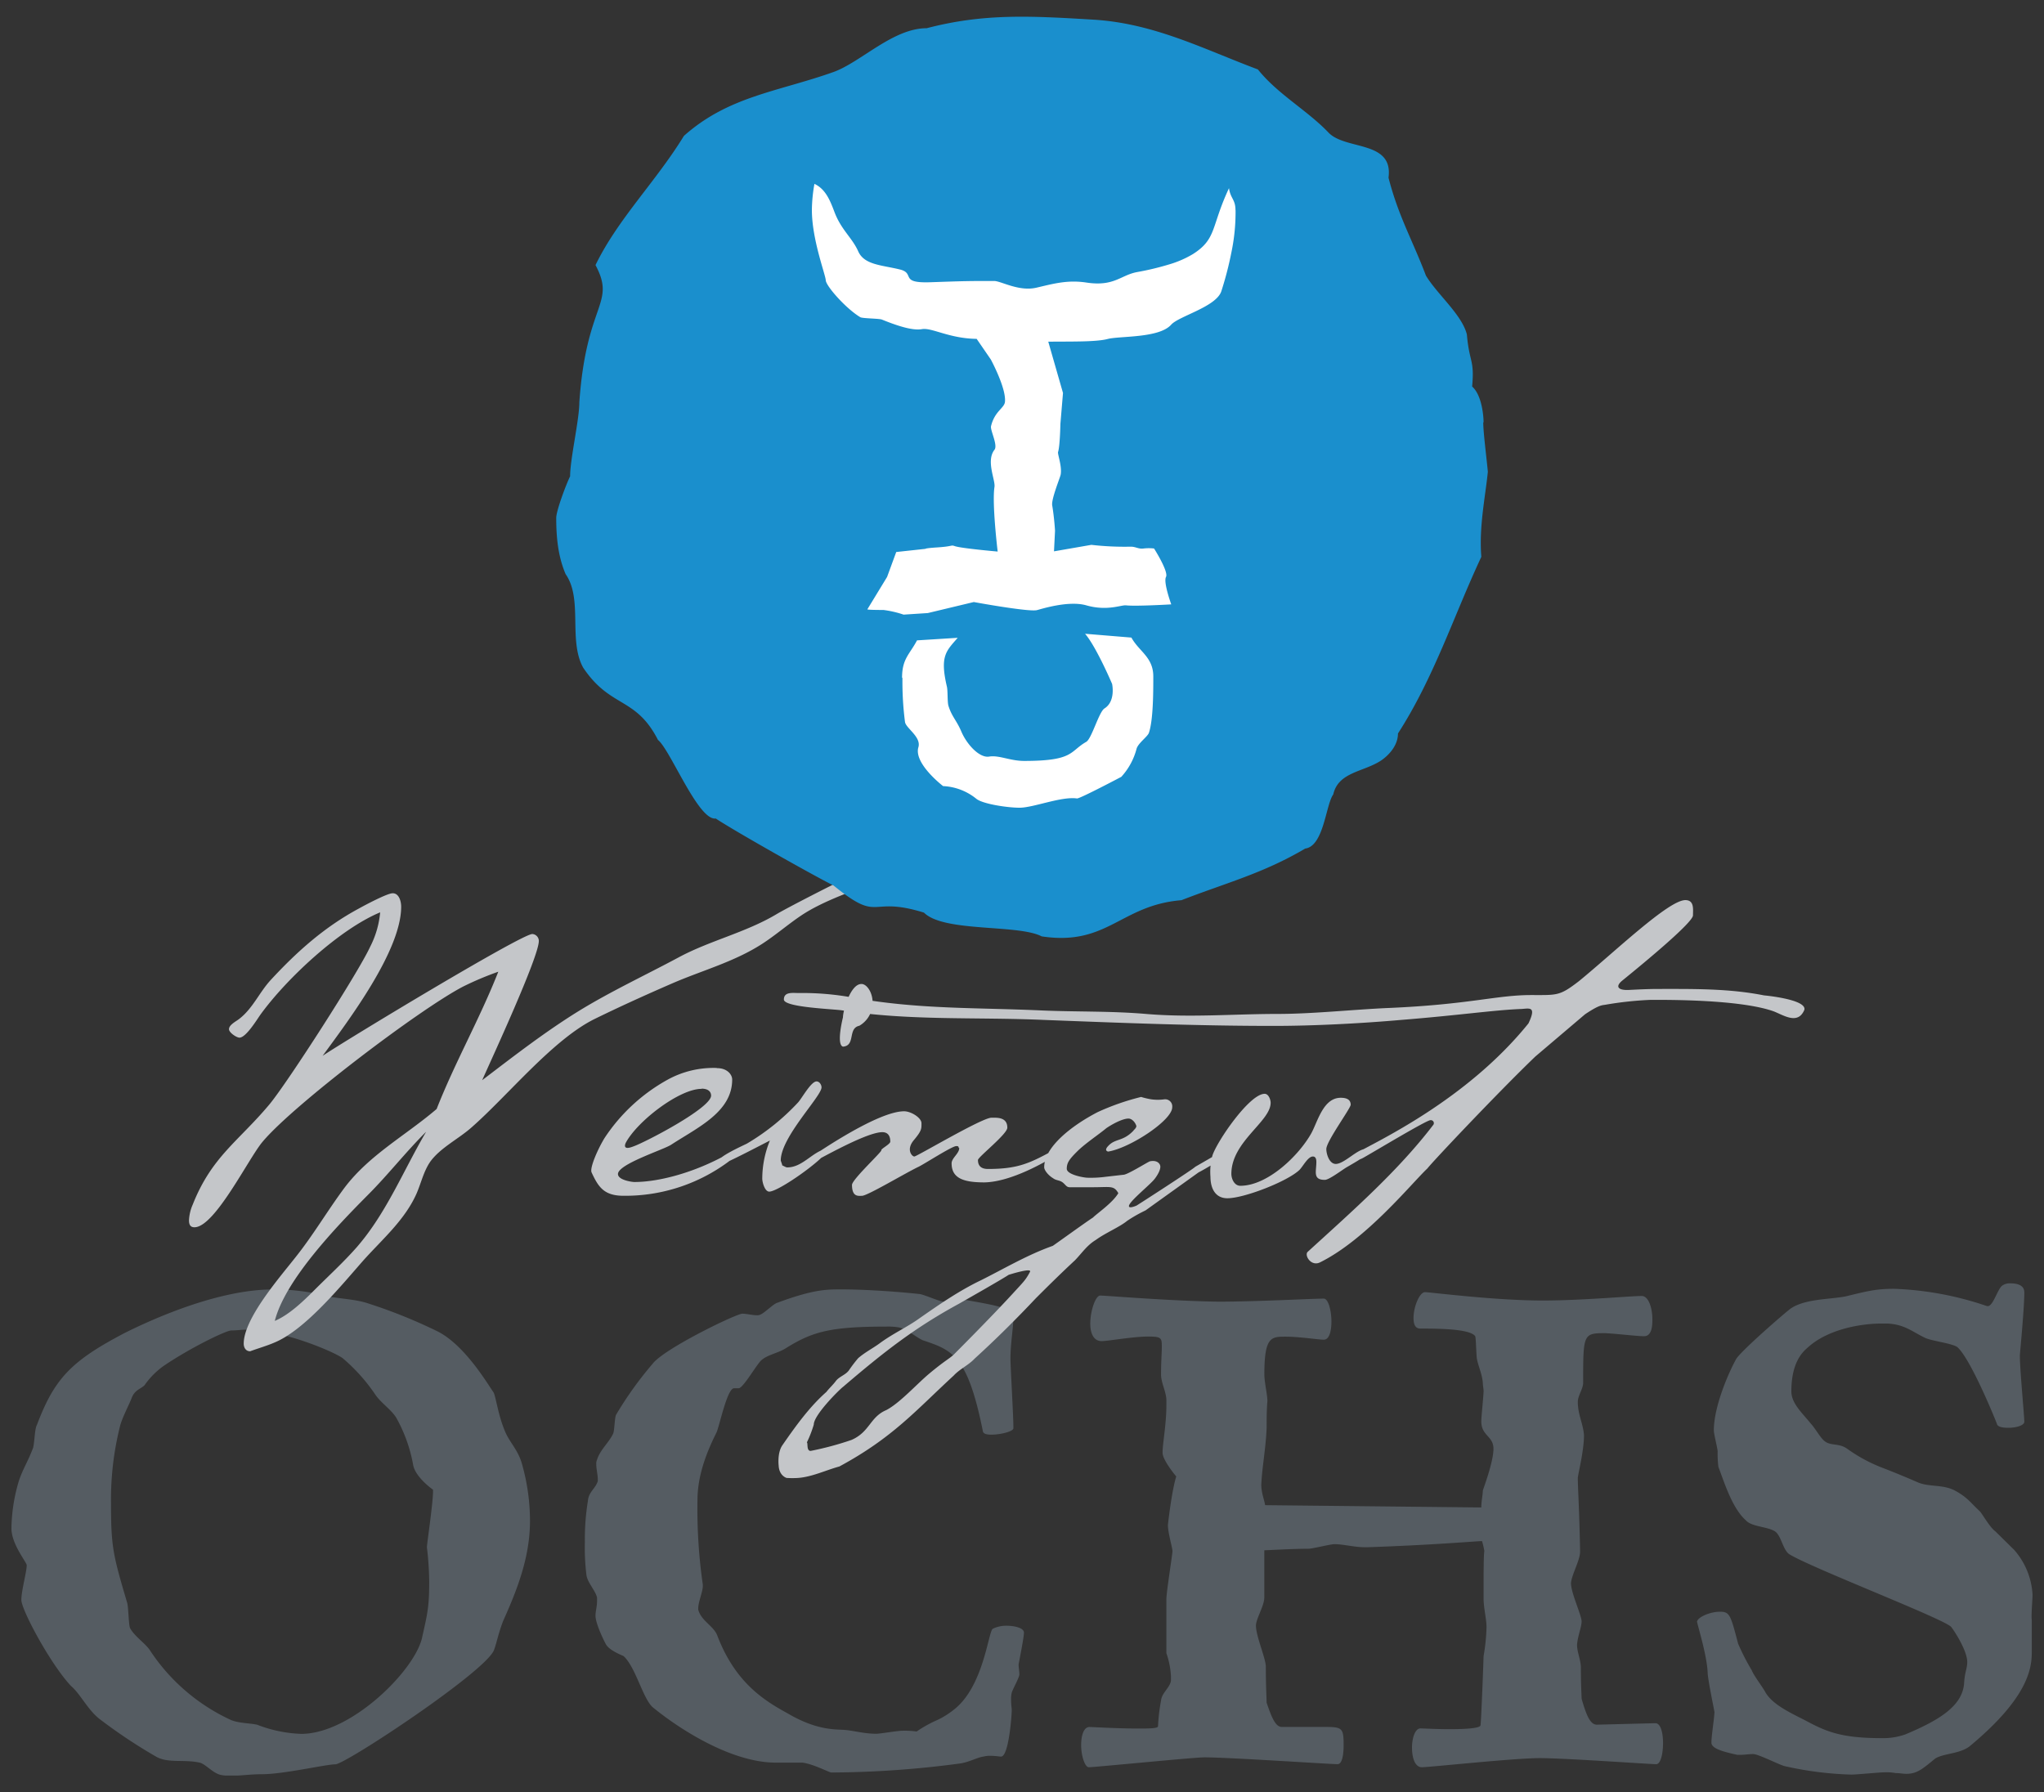 <?xml version="1.0" encoding="utf-8"?>
<svg xmlns="http://www.w3.org/2000/svg" height="470" viewBox="0 0 536 470" width="536">
  <rect x="0" y="0" width="536" height="470" fill="#333333" stroke="none"/>
  <defs>
    <style>.a{fill:none;}.b{fill:#fff;}.c{clip-path:url(#a);}.d{fill:#555c62;}.e{fill:#c4c6c9;}.f{fill:#1a8fcd;}</style>
    <clipPath id="a">
      <rect class="a" height="461.3" width="530" x="3" y="4.35"/>
    </clipPath>
  </defs>
  <title>RZ_wgt-ochs_logo_rgb</title>
  <circle class="b" cx="268" cy="124.69" r="97.84"/>
  <g class="c">
    <path class="d" d="M523.25,401.61c-1.4-1-3.2-4.19-4-5.19-2.59-2.4-3.19-3.59-6.39-5.39s-6.79-1-9.78-2.2c-3.2-1.4-6.59-2.79-9.18-3.79a41,41,0,0,1-9.38-5c-2.4-1.8-4.59-.6-6.39-2.39-1-1-2.39-3.39-3.19-4.19-2.4-3-5.19-5.39-5.19-8.58,0-7.39,2.79-10.18,4.19-11.38,5.59-5.19,14.77-6.39,19.36-6.39h1.6c4.59.2,6.59,2.19,10,3.79,1.8.8,7,1.4,8.38,2.39,3.6,3.19,10.38,20,10.38,20.16.2.8,1.59,1,3,1,2,0,4.18-.6,4.18-1.6,0-1.38-1.17-13.75-1.17-17.34,0-.4,1.17-12.37,1.17-16.56,0-1.8-1.59-2.39-3.78-2.39a3.35,3.35,0,0,0-2,.6c-1.2.8-2.39,5.38-3.79,5.38h-.2A84,84,0,0,0,496.7,338c-4.79,0-7,.6-12.78,2-4.19.8-10.58.6-14.37,3.19-1.39,1-13.55,11.56-14.35,13.36-2.19,4-5.78,12.57-5.78,18.56,0,1,1,4.79,1,5.59a26.67,26.67,0,0,0,.2,4c1.59,4.19,3.59,10.78,7.18,14,1.59,1.8,5.78,1.6,7.77,3,1.59,1.2,2,5,3.79,6,6.39,3.79,40.73,17,42.32,19,.8,1,4.19,6.19,4.19,9.18,0,1.6-.6,2.59-.8,5.19-.2,6.19-6.39,10-15.38,13.77a17.42,17.42,0,0,1-6.19,1c-11,0-14.77-1.8-20.36-4.79-4.39-2.2-8.38-4.19-10.17-7.19-.6-1.2-3.19-4.59-3.59-5.79a58.19,58.19,0,0,1-3.59-7c-2-7.58-2.19-8.38-4.78-8.38s-5.78,1.4-6,2.59c.2,1.2,2.59,8.78,2.79,13.37,0,1.6,1.79,10.18,1.79,10.38-.2,2.79-.8,6.19-.8,8,0,1.59,3.19,2.39,6.78,3.19h.8c1,0,2.19-.2,3.39-.2,1.39,0,7.17,3,8.37,3.19a90,90,0,0,0,17.37,2.19c1.4,0,7.39-.6,8.78-.6a13.13,13.13,0,0,1,2.79.2c1,0,2,.2,2.8.2,2.79,0,4.19-1.2,7.59-4,2.2-1.39,6.39-1.2,9-3.19,16.14-13.37,16.34-21.15,16.34-25.14v-8c-.2-1,.2-5.59.2-6.59a19.42,19.42,0,0,0-4.78-11.77Zm-104.5,50.7c-1.79,0-2.79-2.6-4-6.79,0-.6-.2-3.6-.2-8.19,0-2-1-4-1-6,.2-2.4,1.2-4.59,1.2-6.19-.2-2-2.79-7.39-2.79-10,.2-2.2,2.39-6,2.39-8.19-.2-11.41-.6-16.6-.6-19.39.2-1.6,1.62-7.18,1.62-11.16-.2-3-1.62-5.38-1.62-8.77,0-1.6,1.4-3.39,1.4-5,0-12.76,0-13,5.79-13,3.59.2,8.38.8,10.18.8,2,0,2.19-2.59,2.19-4.38,0-3-1-6.17-2.79-6.17-3,0-15.76,1.19-25.93,1.19-12.76,0-29.52-2.19-30.92-2.19s-3,3.78-3,6.77c0,1.59.4,2.78,1.8,2.78,4.19,0,13,0,14.37,2,.2.6.2,2.79.4,5.58.2,1.8,1.4,4.19,1.6,6.58,0,.8.2,1.6.2,2.19,0,1.2-.6,6.77-.6,8,0,3.79,3.19,3.79,3.19,7.17,0,3.59-2.79,10.76-2.79,11,0,1-.4,2.79-.4,4.39l-56.69-.6c-.2-1.4-1-3.19-1-5.38.2-4.58,1.2-9.57,1.4-14.95,0-2.29,0-4.67.2-7,0-1.59-.8-5-.8-6.94,0-9.92,1.8-9.92,5.59-9.92,3.59,0,8.58.79,10,.79s2-2.18,2-4.77c0-2.79-.81-6-2-6-3,0-17.56.8-27.73.8-13-.2-29.32-1.6-30.92-1.6-1.2,0-2.59,4-2.59,7.37,0,2.39.8,4.58,3,4.58,1.6,0,8.18-1.2,12.17-1.2,3.59,0,3.59.4,3.59,2.79,0,1.4-.2,3.79-.2,7.18,0,2.19,1.4,4.58,1.4,6.78v1.2c0,5.18-1,10-1,12.55,0,1.79,3.19,5.78,3.59,6.18-1.2,3.79-2.19,12.58-2.19,12.78,0,2,1.2,6,1.2,6.8s-1.6,10.78-1.6,12.58v14.18a22.19,22.19,0,0,1,1.2,6v1.2c-.2,1.8-2.39,3.2-2.59,5.19a48.86,48.86,0,0,0-.8,6.79c0,.6-2.39.6-5.39.6-5,0-12-.4-12.57-.4-1.6,0-2.2,2.39-2.2,4.77,0,2.79,1,5.78,2,5.78,1.6,0,27.53-2.59,30.32-2.59,6.38,0,33.11,1.79,34.91,1.79,1.2,0,1.6-2.39,1.6-5,0-4.77-.4-4.77-5.79-4.77H336.14c-1.6,0-2.59-2.2-4-6.39,0-1.2-.2-4.39-.2-9.39,0-2.2-2.59-8-2.59-10.78,0-1.8,2.19-5.19,2.19-7.39V406.57c.8,0,7.39-.4,11.58-.4,1,0,5.79-1.2,6.78-1.2,2.4,0,5.19.8,8,.8h.8c17.57-.6,28.35-1.6,29.94-1.6a22.25,22.25,0,0,1,.6,2.59c-.2,1-.2,6.19-.2,12.38,0,2.59.77,5.39.77,7.59a50.2,50.2,0,0,1-.77,7.59c0,.6-.6,16.77-.8,18.17-.2.8-4.19,1-8.18,1-3.4,0-6.79-.2-7.59-.2-1.4,0-2.2,2.59-2.2,5,0,2.78.8,5.18,2.59,5.18,2,0,24.14-2.39,30.92-2.39,6.58,0,28.92,1.59,30.52,1.59,1.2,0,1.8-2.79,1.8-5.57,0-2.59-.6-5.18-2-5.18ZM183.1,421.77c0-1.6,1.2-4.39,1.2-5.79v-.4a139,139,0,0,1-1.4-22.15c0-6.19,2.19-12.18,5-17.77.8-1.8,2.79-11.58,4.59-11.58h1.2c1.2,0,4.79-6.38,6-7.38,1.6-1.4,4.19-1.8,6.19-3,7-4.39,11.57-5.79,26.54-5.79a17.07,17.07,0,0,1,3.19.2c2.2.4,4.59,2.59,6.39,3.39,7.78,2.59,11.77,4,15.76,23.95.2.6,1,.8,2.19.8,2.4,0,5.59-.8,5.79-1.6v-.6c0-2.58-.77-15.95-.77-17.74,0-3.79.77-8.38.77-10.57,0-2.59-3.39-3.19-12.37-4.79h-1c-1.6,0-3.19.4-5,.4-1,0-5.39-2-6.38-2-7.58-.8-15.37-1.2-20.35-1.2-4,0-7.38,0-17,3.58-1,.41-3.19,2.6-4.19,3a1.79,1.79,0,0,1-1,.2c-1.2,0-2.59-.4-3.79-.4-1.6,0-20.54,9.17-23.54,13.15a94.6,94.6,0,0,0-9.57,13.36c-.4.8-.4,4.39-.8,5-1,2.19-3.39,4.19-4.19,6.78a2.53,2.53,0,0,0-.2,1.2c0,1.2.4,2.79.4,4v.4c-.6,2-2.39,2.79-2.59,5.19a62.27,62.27,0,0,0-.8,10.77,58.75,58.75,0,0,0,.4,8.58c.2,2,2.39,4.19,2.79,6v1c0,1.4-.4,2.59-.4,3.79,0,1.8,1.8,5.79,2.79,7.58,1,1.6,4.19,2.79,4.59,3,3.19,3,5,11,7.58,13.37,6.78,5.59,20.54,14.56,32.31,14.56h7c3,.4,7,2.59,7.58,2.59a260.73,260.73,0,0,0,33.92-2.39c2.39-.4,4.39-1.59,6-1.79a6.09,6.09,0,0,1,1.8-.19c1.4,0,2.19.19,2.79.19,2,0,2.79-10.76,2.79-12.16,0-.6-.17-1.4-.17-2.59a7.32,7.32,0,0,1,.17-2c.2-.8,2-4,2-4.79s-.2-1.8-.2-2.59c0-.2,1.4-7,1.4-8.38,0-1.2-2.39-1.8-4.59-1.8a7.94,7.94,0,0,0-3.59.8c-1.2.8-2.39,15.37-10.38,21.35a21.44,21.44,0,0,1-4.19,2.59,32.49,32.49,0,0,0-5.39,3,22,22,0,0,0-3.79-.2c-1.2,0-5.79.79-6.78.79-3.19,0-5.79-.79-8.18-1-2.59-.2-7.38.2-15.16-4.39-5.79-3.2-13.57-7.79-18.36-20.36-1-2.6-4.19-3.79-5-6.79Zm-69.56-31.14c.2,2.4-1.59,14.17-1.59,15.17a80.45,80.45,0,0,1,.6,9c0,6.39-.4,8.18-1.8,14.37-1.6,8.58-18.56,25.55-31.74,25.55a35.14,35.14,0,0,1-11.58-2.4c-1.8-.4-4.79-.4-6.78-1.2a50.84,50.84,0,0,1-21.36-18.36c-1.2-1.8-4-3.59-5.19-5.79-.4-1-.4-5.79-.8-6.79-3.59-12.17-4.19-14.37-4.19-25.75a79.36,79.36,0,0,1,2.4-20.56c.6-2.2,2.39-5.59,3-7.19.8-2.19,2.39-2.39,3.39-3.39a20.71,20.71,0,0,1,5.19-5.19c6.79-4.59,16.17-9.18,17.57-9.18s2.59-.2,3.79-.2c10,0,24,6.19,25.55,7.59a47.13,47.13,0,0,1,8.38,9.38c1.6,2.4,4.59,4.19,5.79,6.59a39.58,39.58,0,0,1,4.19,12c.6,3,4.59,6,5.19,6.39M7,410.59c0,1.6-1.4,6.59-1.4,9,0,2.59,7.58,16.76,13,22.55,2.39,2,4.38,6.19,7.38,8.58a137.85,137.85,0,0,0,15,10c3.19,1.79,7.38.59,11.58,1.59,1.6.59,3.39,2.78,5.39,3.19a12.43,12.43,0,0,0,2.79.2c2.39,0,5-.4,8-.4,5.59,0,16.77-2.59,19.16-2.59,2.4.2,40.1-24.72,41.69-30.11.6-1.6,1.2-4.59,2.39-7.58,3.59-8,7-16.57,7-26.15a54.47,54.47,0,0,0-2-14.57c-1-4-3.39-6-4.58-9-1.79-4.19-2.39-9.18-3-10.18-1.2-1.6-7.38-12.37-14.75-16a135.77,135.77,0,0,0-18.36-7.37c-3-1-7.59-1.2-10.38-1.79a54.57,54.57,0,0,0-14.37-1.79c-14.17,0-31.14,7.57-38.72,11.35-14.16,7.39-18.54,12-23.13,24.15-.6,1-.6,4.39-1,6-1.4,3.79-3,6-4,9.58A45.27,45.27,0,0,0,3,400.81c0,4,3.59,8.38,4,9.58Z"/>
    <path class="e" d="M415.65,266c3.52-2.35,4.3-2.35,5.22-2.48a91.29,91.29,0,0,1,12-1.3c4.3,0,23.34-.13,32.21,3,2.61,1,6.39,3.65,8.08-.39.65-2.74-10.43-3.78-10.56-3.78-9.13-1.82-18.39-1.69-27.64-1.69-2.61,0-5.22.13-7.83.26s-3.78-.78-1.69-2.48c6.26-5.08,18.51-15.25,18.51-17.08,0-1.57.39-4-2-4-4.43,0-18.64,13.69-27.9,21.25-5.08,3.91-5.61,3.65-12.52,3.65-9.13,0-16.17,2.48-37.42,3.39-9,.39-19.95,1.56-28.95,1.56-11.74,0-22.95,1-34.68,0-9.13-.78-18.12-.52-27.25-.91-17.08-.78-32.73-.26-49.68-3.39a72.34,72.34,0,0,0-14.08-1.18c-1.57,0-3.91-.39-3.91,1.7S218.76,264.61,221,265c17.47,2.74,35.07,1.7,52.68,2.48,20.34.78,40,1.57,60.37,1.57,10.43,0,22.95-.65,33.38-1.57,14.86-1.18,24.51-2.61,31.55-2.87,2.09-.13,4-.78,1.83,3.78-16.3,20.21-39.9,31-45.38,34.16-2.48,1.44-.52,2.61,2.22,1,3.52-2,16.43-9.78,17.47-9.78a.79.79,0,0,1,.78,1.17c-9.26,12.13-21,22.43-33,33.38-.91.91.91,3.91,3.26,2.74,12.12-6,24-20.73,28.16-24.64,1.17-1.57,18.51-19.95,28.29-29.34Zm-57.24,36.64c0-.39-.13-.91-.13-1.3-2.09-.26-5.74,3.91-8,3.91-1.7,0-2.48-2.61-2.48-3.91,0-2,6.39-10.69,6.39-11.61,0-1.57-1.43-1.83-2.61-1.83-4.56,0-6,6.13-7.69,9.26-3.26,5.87-11.47,13.82-18.64,13.82-1.57,0-2.35-1.83-2.35-3.13,0-8.47,10.3-13.69,10.3-18.64,0-.78-.52-2.35-1.57-2.35-4,0-12.52,12.52-13.69,16.17a16.36,16.36,0,0,0-.52,5.61c0,2.87,1.18,5.61,4.43,5.61,4.43,0,15.78-4.43,18.91-7.43.91-.91,2.22-3.52,3.52-3.52.78,0,.91.78.91,1.44,0,2.48-1,4.69,2.22,4.69,1.17,0,4.69-2.74,5.87-3.39.65-.39,5.08-2.87,5.08-3.39m-93.88,31.69s6.26-2,5.61-.78c-1.17,2.22-1.82,2.74-4.56,5.74-5.61,6.13-15.13,15.65-15.39,15.91-1,1-2.48,1.69-6.52,5.08-3.26,2.74-7.69,7.69-11.22,9.52-4.3,1.83-4.3,5.74-9.13,7.83a81.13,81.13,0,0,1-10.69,2.87c-1.17,0-.65-2.09-1-2.22a29.91,29.91,0,0,0,1.82-4.69c0-2.48,6.52-9,7.7-9.91,10.69-9.13,18.64-15.39,30.38-21.78.91-.52,10.82-6.13,13-7.56m34.81-46.68a63.47,63.47,0,0,0-11.47,4c-6.78,3.52-14,9.12-14,14.47,0,.65.91,2,2.35,2.87.65.52,1.57.52,2.22.91.91.52,1.17,1.44,2.09,1.44h6.13c4.56,0,5.48-.52,6.65,1.56-1.57,2.61-5.48,5.22-6.65,6.39-1.83,1.17-10.3,7.3-10.56,7.43-6.65,2.35-12.78,6-18.78,9-5.74,2.74-11,6.39-16.17,10-3.26,2.35-7,4-10.56,6.65-1.82,1.31-3.65,2.22-5.48,3.78a36,36,0,0,0-2.48,3.26c-.91,1.18-2.48,1.57-3.39,2.74-.65.91-1.83,2-2.48,2.87-4.43,3.91-8,8.86-11.61,14.08-1.3,2-.91,5.22-.91,5.22.13,2.74,2.09,3.26,2.09,3.26a22.94,22.94,0,0,0,3,0c3.65-.26,7.43-2.09,10.82-3,14-7.56,19.95-14.6,30-23.86,1.57-1.7,3.91-2.74,5.48-4.43,5.74-5.22,11.21-10.69,16-15.78,2.22-2.22,6.13-6.13,10.3-10,2-2.09,3.13-3.91,5.48-5.35,2.48-1.82,6.26-3.39,8.21-5a37.39,37.39,0,0,1,4.82-2.74l13.95-10c1.18-.52,8.22-4.82,8.61-5.22,1.44-2,.91-2-.26-1.57l-9.26,5.35c-.39.52-14.73,9.78-15.39,10.17,0,0-2,.91-2,.13,0-1.18,5.61-5.61,6.78-7.17s1.56-2.74,1.43-3.39-.91-1.56-2.74-1.17c-.91.39-5.87,3.52-6.91,3.52l-4.56.52a30,30,0,0,1-4.82.26c-.91,0-5.48-.78-5.48-2.35s.65-2.48,2.74-4.56,5.48-4.3,7.69-6.13c2.35-1.56,4.56-2.48,5.74-2.48.91,0,1.83,1,2.09,2-.13.65-.65.91-.78,1.18-2.74,2.87-4.69,2-6.52,3.91-.65.65-1,1.31-.13,1.57,5.74-.91,16.82-8.21,16.82-11.61a1.86,1.86,0,0,0-2.09-2.09,12.56,12.56,0,0,1-3.39,0,19.55,19.55,0,0,1-2.74-.65m-62.06,3.78c-6.65,0-21.38,9.91-25.56,12.78-.78.39-.65,1.43,0,1.43,1.18-.39,15.25-8.73,19.82-8.73,1.18,0,2.09.65,2.09,2.48,0,.65-2.35,1.83-2.35,2.22.52.13-7.69,7.69-7.69,9.12,0,3.26,1.7,2.87,2.61,2.87,1.44,0,11.22-5.87,14.73-7.56,1.44-.65,8.87-5.48,10-5.48.91,0,.39.39.78.52,0,1.43-2,2.61-2,4,0,4,3.26,5,8.6,5,7.17-.13,16.3-5.61,18.26-6.78,2.61-1.69.78-1.82-.52-1.43-6,3.26-9.12,4.69-16.82,4.69-1.57,0-2.61-.65-2.61-2.35,0-.78,7.7-6.78,7.7-8.48,0-2.87-2.87-2.61-4.17-2.61-2.48,0-19.56,10.17-20.21,10.17s-2.22-1.82-.13-4.3,2-3,2-4.43-2.74-3.13-4.56-3.13m-11.21-33.38c-2.87,0-4.82,7-4.82,8.74,0,0-1.83,7.17,0,7.69,3.39-.26,1.17-4.82,4.3-5.48a7,7,0,0,0,3-8.61c-.39-1-1.31-2.35-2.48-2.35m-8.74,43.55-.78-.26c-3.52,1-6,4.82-9.91,4.82-.39,0-.91-.39-1.31-.52,0-.26-.39-1.17-.39-1.3,0-6.13,10.69-16.82,10.69-19.17,0-.65-.52-1.56-1.3-1.56-1.44,0-3.78,4.3-4.82,5.48a59.78,59.78,0,0,1-13.43,10.82c-1.3.65-7.43,3.39-7.56,4.69a2.32,2.32,0,0,0,1.31.52c.78,0,10.69-5.22,12.26-6a26.44,26.44,0,0,0-2,10c0,.91.65,3.39,1.83,3.39,2.48,0,14.6-8.6,15.39-11m-33.12-16c1.69,0,2.48.78,2.48,1.83,0,3.26-17.34,12.26-20.34,13.3-3.26,1.31-2-1-2-1,3.13-5.74,14.08-14.08,19.82-14.08m3.91-5.48a24.93,24.93,0,0,0-12.65,3,47.06,47.06,0,0,0-16.69,15.39c-1.82,3-3.91,7.82-3.39,9,1.7,3.65,3.13,6.13,8.34,6.13A45.47,45.47,0,0,0,191.9,304c1.43-1,2.61-3-.91-1.44-9,5.08-18.39,7.43-24.64,7.43-.65,0-4.3-.52-4.3-2.09,0-2.61,12-6.39,13.95-7.69,7-4.56,16-8.6,16-17.08,0-1.43-1.44-3-3.91-3m-76.27,16.56c-6,10.17-10.43,21.38-18.25,30.38-3.52,4-7.43,7.56-11.21,11.35-2.87,2.87-6.52,6.39-10.3,8,2.74-10.82,16.43-25,24.38-33,5.35-5.35,10-11.35,15.39-16.69m140.56-78.36c0-.52-.52-1.44-1.17-1.44-3.26,0-42.12,19.56-47.59,22.82-8.08,4.82-17.47,6.91-25.69,11.34-8.74,4.69-17.73,8.87-26.21,14.08-8.86,5.48-17.08,11.87-25.29,18.12,2.61-5.87,14.86-32.34,14.86-36.51a1.84,1.84,0,0,0-1.7-1.83c-2.87,0-49,27.9-55,31.95,6.78-9.26,20.6-27.51,20.6-39.12,0-1.31-.52-3.52-2.22-3.52-1.43,0-7.3,3.13-8.86,4C85.12,243.1,77.95,249.49,71,257c-3,3.26-4.69,7.43-8.21,10.17-.78.65-2.74,1.56-2.74,2.74,0,.91,2,2.22,2.74,2.22,1.7,0,4.56-4.69,5.48-6,6.78-9.39,20.73-22.43,31.42-26.86a24.56,24.56,0,0,1-2.61,9C94,255,75.34,284,70.64,289.65c-8.08,9.65-15.12,13.69-20.08,26.21a11.57,11.57,0,0,0-1,4.17c0,1,.26,1.83,1.43,1.83,5.35,0,14.21-18.12,17.87-22.43,8.08-9.65,41.07-34.68,52.55-40.68a81.83,81.83,0,0,1,9.26-3.91c-4.82,12.26-11.35,23.73-16.17,36-8.08,6.91-17.6,12-24.12,20.6-4.56,6.13-8.34,12.65-13.17,18.64-4,5.08-13.3,15.78-13.3,22.3,0,1,.52,2,1.69,2,2.09-.78,4.43-1.43,6.52-2.35,8-3.39,17.34-14.86,23.08-21.38,5-5.61,11-10.69,14.08-17.74,1.17-2.74,1.83-5.74,3.52-8.21,2.61-3.65,7.43-6,10.82-9,9.52-8.34,21.25-22.95,32.21-28.42,6.65-3.26,13.56-6.39,20.47-9.39,7.82-3.39,16.17-5.61,23.47-10.3,3.65-2.35,6.91-5.22,10.43-7.56,11.34-7.56,33.12-11.22,41.46-20.21a3.13,3.13,0,0,0,.78-1.44"/>
    <path class="f" d="M324,55.07a51.4,51.4,0,0,1-1.11,11.22,87.76,87.76,0,0,1-2.62,10.09c-1.35,4.1-11.16,6.52-13.16,8.78-3.18,3.57-13.52,2.92-16.64,3.74s-10,.64-15.58.71l3.86,13.45-.68,8.1s-.11,5.83-.61,7.37c-.18.55,1.08,3.76.68,5.94-.14.77-2.49,6.44-2.22,8.06.56,3.34.74,6.66.74,6.66l-.27,5.4,9.79-1.7a76.32,76.32,0,0,0,10.33.48c1.35,0,2,.65,3.36.48a11.7,11.7,0,0,1,2.76,0s3.87,6.08,3.13,7.46,1.38,7.19,1.38,7.19-9.22.55-11.86.26c-1.28-.14-4.93,1.56-10.4,0-4.73-1.35-11.91,1-13,1.26-2.21.5-16.52-2.13-16.52-2.13l-12.06,2.89-6.35.41a27.21,27.21,0,0,0-5.27-1.22c-4.77,0-4.22-.19-4.22-.19l5.16-8.47,2.4-6.54,7.65-.83s-.1-.17,3-.37c4.32-.27,3.63-.72,4.69-.35,1.71.6,11.26,1.43,11.26,1.43s-1.52-12.59-.84-16.93c.29-1.82-2.28-6.83,0-9.76.95-1.22-1.16-5.15-.9-6.2.95-3.93,3.47-4.71,3.65-6.35.38-3.59-3.71-11.14-3.71-11.14l-3.71-5.4c-7.21-.09-11.74-3-14.34-2.55-2.26.39-5.75-.58-10.51-2.51-.71-.29-5.08-.28-5.66-.62-3.84-2.31-9-8.2-9.06-9.68s-3.64-10.69-3.64-18.44a40.65,40.65,0,0,1,.67-6.85c2.92,1.37,4.09,4.3,5.27,7.43,1.77,4.66,4.63,6.7,6.21,10.26s6.07,3.59,10.8,4.73c4.35,1-.23,3.67,8.1,3.38,9.17-.32,9.94-.33,16.75-.33,1.78,0,6.48,2.83,11.07,1.76,4.32-1,8.08-2.11,13.1-1.35,7.39,1.12,9-2,13.44-2.77a71.83,71.83,0,0,0,8.32-2,26.74,26.74,0,0,0,6.2-2.7c6.28-4,4.7-7.14,9.45-17.28.38,2.73,1.7,2.93,1.7,5.77M236.55,177.73c0-5,2-6.13,3.92-9.79l10.67-.67c-3,3.47-4.73,4.73-2.83,12.83.25,1.06.1,4,.4,5,.86,2.81,2.14,3.83,3.38,6.75,1.4,3.32,4.73,7,7.3,6.57s5.47,1.14,9.18,1.14c13.11,0,11.86-2.48,16.27-5,1.44-.82,3.31-7.83,4.79-8.77,3-1.88,2-6.42,2-6.42s-4.12-9.7-7.09-13.16l12.15,1c2,3.65,5.74,5.12,5.74,10.19,0,3.92,0,11.41-1.15,14.79-.34,1-2.83,2.7-3.24,4.19a17.39,17.39,0,0,1-4,7.35s-10.91,5.77-11.62,5.67c-4.11-.59-11.44,2.43-15.05,2.43-3.24,0-9.79-1-11.38-2.37a14.89,14.89,0,0,0-8.68-3.3s-7.76-5.92-6.48-10.19c.81-2.7-3.28-5-3.51-6.62a82,82,0,0,1-.67-11.55m152.39-67c0-1.63-.42-7.15-3-9.43.65-7.18-.73-6.15-1.38-13.66-1.31-5.22-7.81-10.55-10.74-15.44-3.59-9.46-7.21-15.55-9.81-25.67,1.31-9.79-11.09-7.18-15.66-11.75-5.55-5.87-13.38-10.11-18.59-16.64-14-5.22-27.08-12.07-43.06-13.05-16.64-1-28.8-1.68-43.8,2.24-8.81,0-17.2,8.85-24.38,11.47-14.68,5.22-27.53,6.32-39.27,16.76C172,47.64,162,57.45,156.16,69.52c5.46,10.3-2.42,9.7-4.24,36,0,4.57-2.42,14.83-2.42,19.4-1,2-3.64,9-3.64,10.91,0,5.22.51,10.19,2.47,14.75,4.57,6.52.65,17.29,4.57,24.47,7.18,10.76,13.77,7.55,19.64,19,3.26,2.61,10.59,21.26,15.15,20.61,4.89,3.26,25.7,15,30.91,17.58,12.4,10.11,9,2.54,23.69,7.1,5.22,5.22,24.67,3,30.87,6.23,17.29,2.61,20.67-8.19,36.66-9.49,11.75-4.57,21.36-7,32.45-13.54,4.89-.65,5.4-11.58,7.35-14.19,1.31-5.87,7.83-5.87,12.4-8.81,2-1.31,4.57-3.91,4.57-7.18,9.46-14.68,14.68-31,21.86-46.33-.65-7.83,1.06-15.79,1.71-22.31-.33-3.59-1.21-10.39-1.21-13"/>
  </g>
</svg>